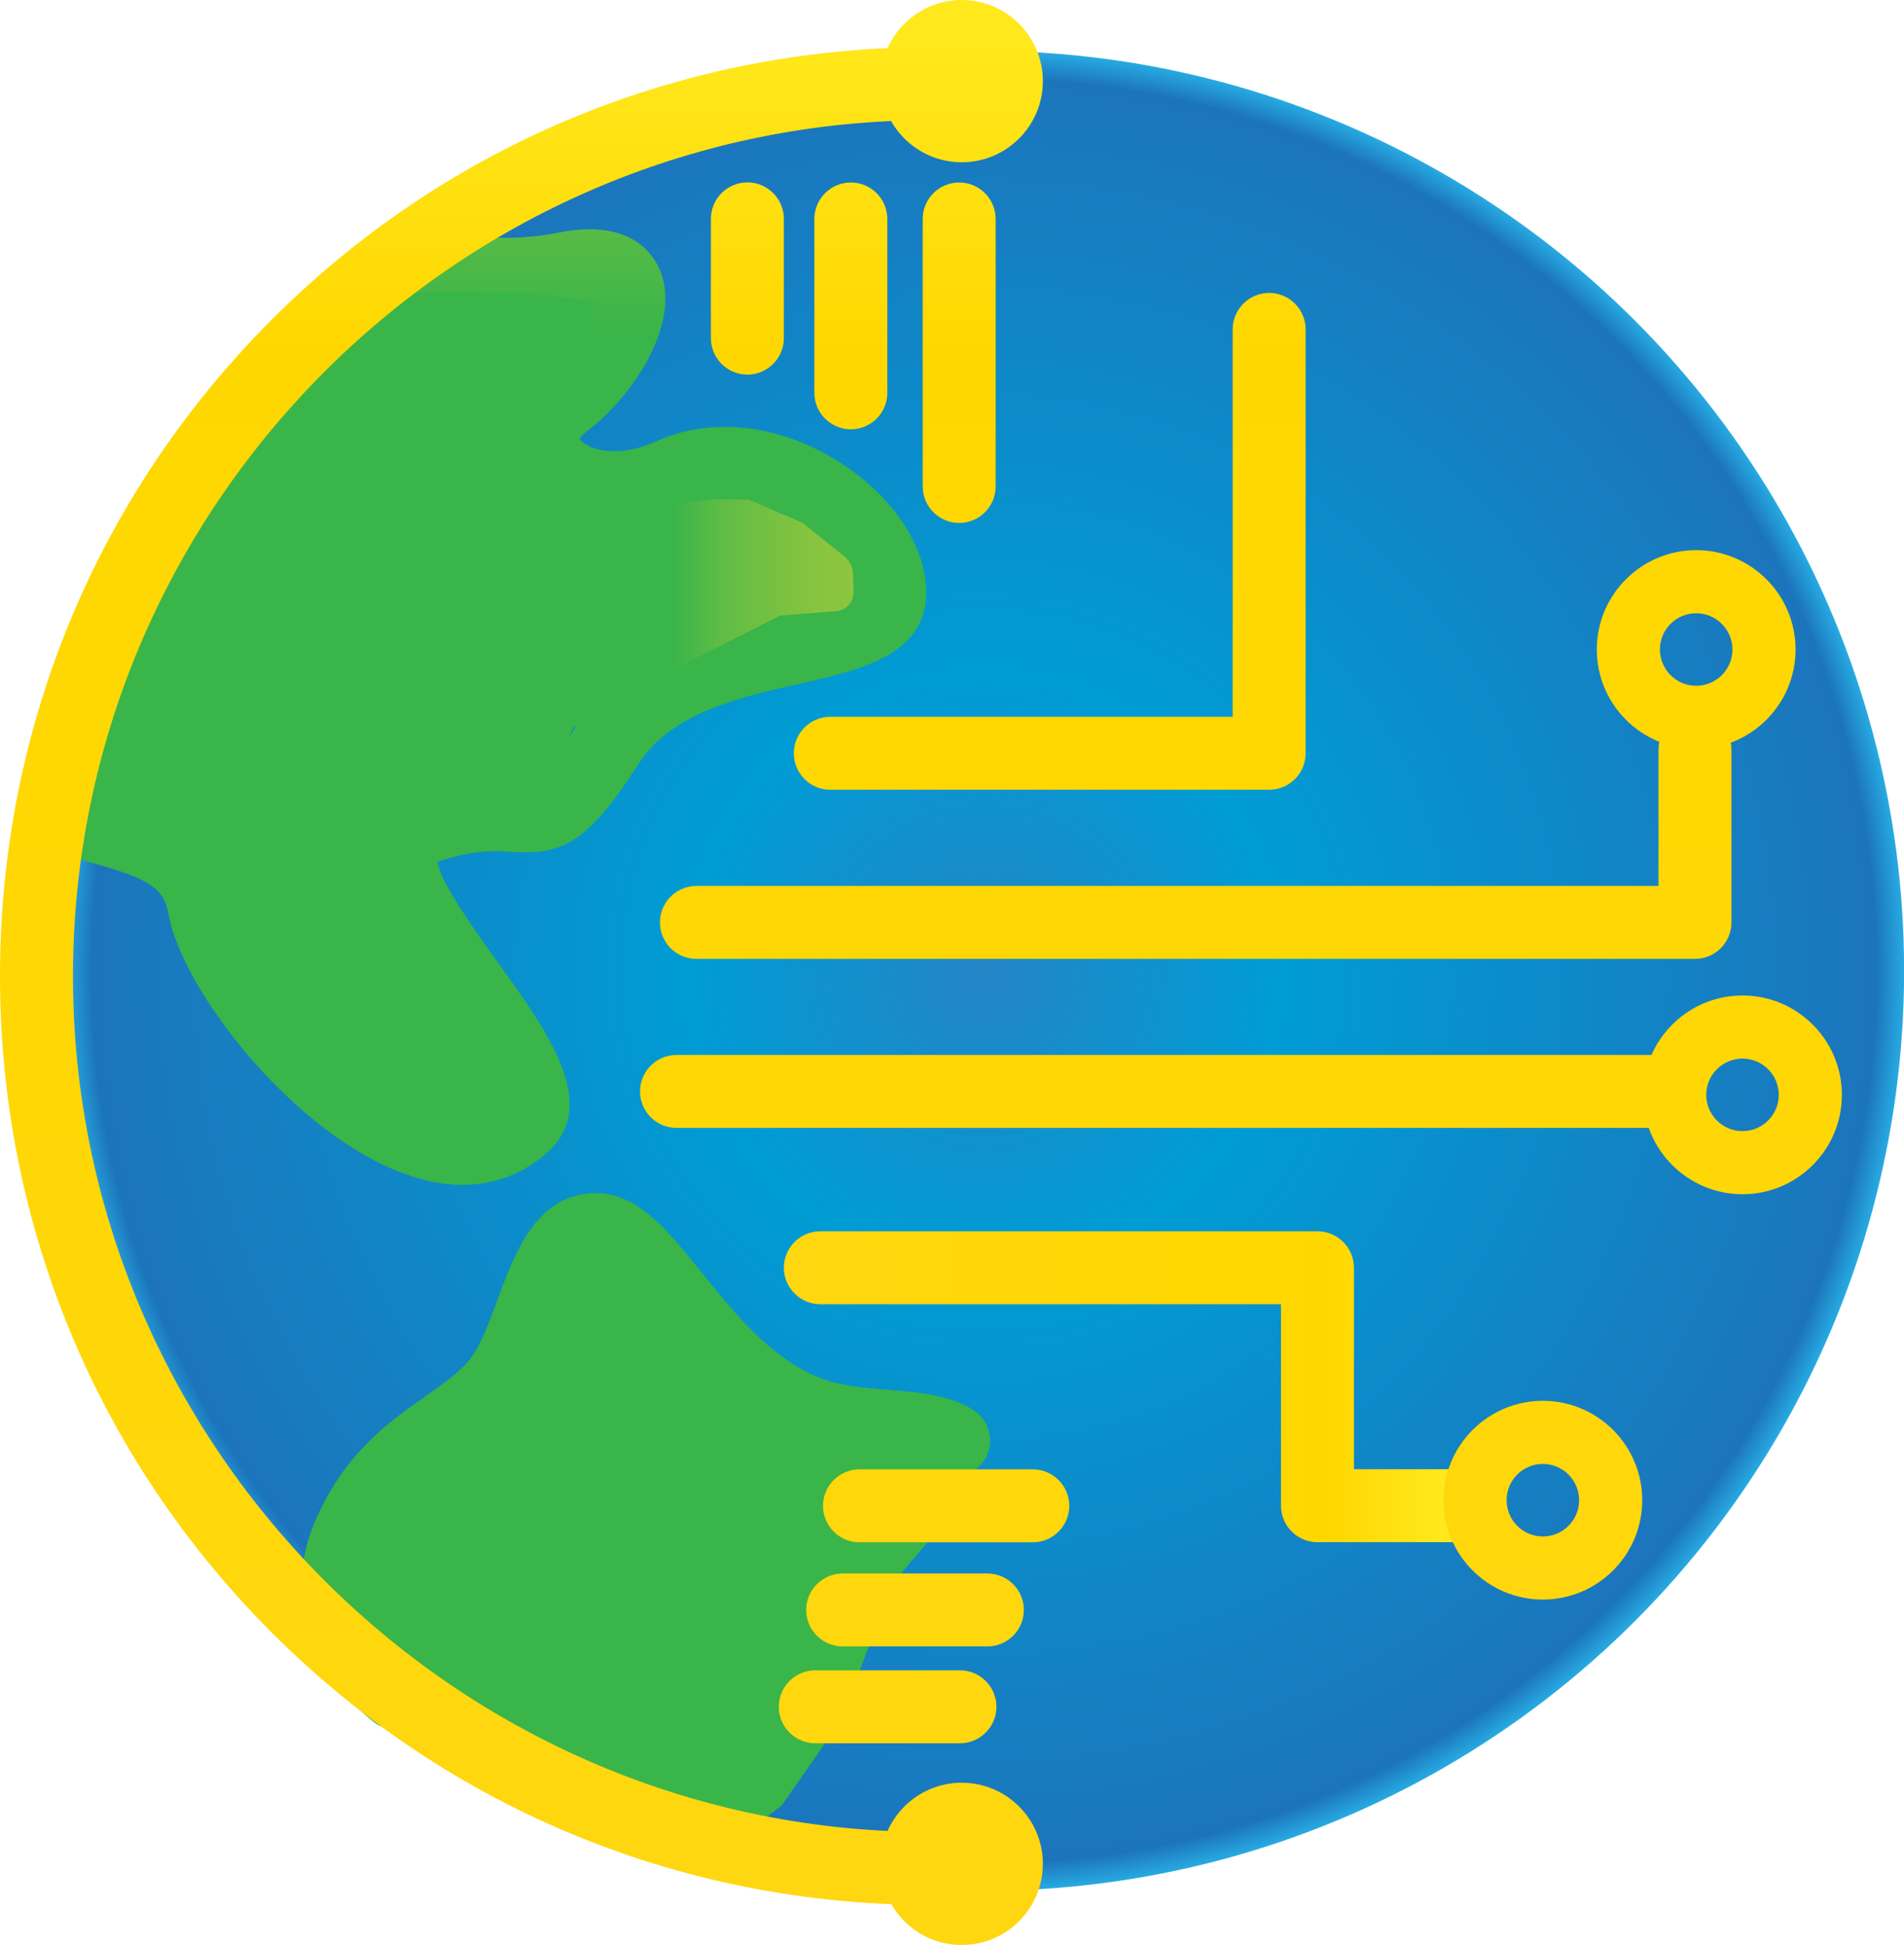 <svg xmlns="http://www.w3.org/2000/svg" xmlns:xlink="http://www.w3.org/1999/xlink" id="Layer_2" viewBox="0 0 172.24 175.96"><defs><style>.cls-1{fill:url(#linear-gradient);}.cls-1,.cls-2,.cls-3,.cls-4,.cls-5,.cls-6,.cls-7,.cls-8,.cls-9,.cls-10,.cls-11,.cls-12,.cls-13,.cls-14,.cls-15,.cls-16,.cls-17,.cls-18,.cls-19,.cls-20,.cls-21,.cls-22,.cls-23{stroke-width:0px;}.cls-2{fill:url(#radial-gradient);}.cls-3{fill:url(#linear-gradient-11);}.cls-4{fill:url(#linear-gradient-12);}.cls-5{fill:url(#linear-gradient-13);}.cls-6{fill:url(#linear-gradient-10);}.cls-7{fill:url(#linear-gradient-17);}.cls-8{fill:url(#linear-gradient-16);}.cls-9{fill:url(#linear-gradient-19);}.cls-10{fill:url(#linear-gradient-15);}.cls-11{fill:url(#linear-gradient-21);}.cls-12{fill:url(#linear-gradient-18);}.cls-13{fill:url(#linear-gradient-14);}.cls-14{fill:url(#linear-gradient-22);}.cls-15{fill:url(#linear-gradient-20);}.cls-16{fill:url(#linear-gradient-4);}.cls-17{fill:url(#linear-gradient-2);}.cls-18{fill:url(#linear-gradient-3);}.cls-19{fill:url(#linear-gradient-8);}.cls-20{fill:url(#linear-gradient-9);}.cls-21{fill:url(#linear-gradient-7);}.cls-22{fill:url(#linear-gradient-5);}.cls-23{fill:url(#linear-gradient-6);}</style><radialGradient id="radial-gradient" cx="89.02" cy="87.83" fx="89.02" fy="87.83" r="83.23" gradientUnits="userSpaceOnUse"><stop offset="0" stop-color="#2484c6"></stop><stop offset=".32" stop-color="#009cd4"></stop><stop offset=".97" stop-color="#1c75bc"></stop><stop offset="1" stop-color="#27aae1"></stop></radialGradient><linearGradient id="linear-gradient" x1="94.96" y1="174.72" x2="94.96" y2="-13.41" gradientUnits="userSpaceOnUse"><stop offset="0" stop-color="#ffd711"></stop><stop offset=".35" stop-color="#ffd706"></stop><stop offset=".76" stop-color="gold"></stop><stop offset=".83" stop-color="#ffdf0e"></stop><stop offset=".92" stop-color="#ffe91d"></stop><stop offset="1" stop-color="#ffed23"></stop></linearGradient><linearGradient id="linear-gradient-2" x1="108.17" y1="174.72" x2="108.17" y2="-13.41" xlink:href="#linear-gradient"></linearGradient><linearGradient id="linear-gradient-3" x1="106.05" y1="174.72" x2="106.05" y2="-13.41" xlink:href="#linear-gradient"></linearGradient><linearGradient id="linear-gradient-4" x1="70.91" y1="125.46" x2="135.97" y2="125.46" xlink:href="#linear-gradient"></linearGradient><linearGradient id="linear-gradient-5" x1="87" y1="174.72" x2="87" y2="-13.41" xlink:href="#linear-gradient"></linearGradient><linearGradient id="linear-gradient-6" x1="87" y1="174.72" x2="87" y2="-13.41" xlink:href="#linear-gradient"></linearGradient><linearGradient id="linear-gradient-7" x1="87" y1="174.72" x2="87" y2="-13.41" xlink:href="#linear-gradient"></linearGradient><linearGradient id="linear-gradient-8" x1="87" y1="174.72" x2="87" y2="-13.41" xlink:href="#linear-gradient"></linearGradient><linearGradient id="linear-gradient-9" x1="42.92" y1="174.72" x2="42.92" y2="-13.41" gradientUnits="userSpaceOnUse"><stop offset="0" stop-color="#39b54a"></stop><stop offset=".76" stop-color="#39b54a"></stop><stop offset=".77" stop-color="#3ab549"></stop><stop offset=".83" stop-color="#5ebc45"></stop><stop offset=".9" stop-color="#77c141"></stop><stop offset=".95" stop-color="#87c43f"></stop><stop offset="1" stop-color="#8dc63f"></stop></linearGradient><linearGradient id="linear-gradient-10" x1="58.45" y1="174.72" x2="58.45" y2="-13.41" xlink:href="#linear-gradient-9"></linearGradient><linearGradient id="linear-gradient-11" x1="31.16" y1="138.55" x2="87.03" y2="138.55" gradientUnits="userSpaceOnUse"><stop offset="0" stop-color="#39b54a"></stop><stop offset=".76" stop-color="#39b54a"></stop><stop offset="1" stop-color="#39b54a"></stop></linearGradient><linearGradient id="linear-gradient-12" x1="6.33" y1="64.24" x2="77.21" y2="64.24" xlink:href="#linear-gradient-9"></linearGradient><linearGradient id="linear-gradient-13" x1="67.61" y1="174.72" x2="67.61" y2="-13.41" xlink:href="#linear-gradient"></linearGradient><linearGradient id="linear-gradient-14" x1="76.97" y1="174.72" x2="76.97" y2="-13.41" xlink:href="#linear-gradient"></linearGradient><linearGradient id="linear-gradient-15" x1="86.77" y1="174.72" x2="86.77" y2="-13.41" xlink:href="#linear-gradient"></linearGradient><linearGradient id="linear-gradient-16" x1="41.61" y1="174.72" x2="41.61" y2="-13.41" xlink:href="#linear-gradient"></linearGradient><linearGradient id="linear-gradient-17" x1="85.59" y1="170.73" x2="85.59" y2="-17.4" xlink:href="#linear-gradient"></linearGradient><linearGradient id="linear-gradient-18" x1="82.78" y1="171.39" x2="82.78" y2="-16.74" xlink:href="#linear-gradient"></linearGradient><linearGradient id="linear-gradient-19" x1="80.3" y1="171.39" x2="80.3" y2="-16.74" xlink:href="#linear-gradient"></linearGradient><linearGradient id="linear-gradient-20" x1="153.44" y1="174.72" x2="153.44" y2="-13.41" xlink:href="#linear-gradient"></linearGradient><linearGradient id="linear-gradient-21" x1="157.63" y1="174.72" x2="157.63" y2="-13.41" xlink:href="#linear-gradient"></linearGradient><linearGradient id="linear-gradient-22" x1="139.57" y1="174.72" x2="139.57" y2="-13.41" xlink:href="#linear-gradient"></linearGradient></defs><g id="Layer_1-2"><circle class="cls-2" cx="89.02" cy="87.83" r="83.23"></circle><path class="cls-1" d="m114.81,71.45h-39.7c-1.82,0-3.3-1.48-3.3-3.3s1.48-3.3,3.3-3.3h36.4V29.8c0-1.82,1.48-3.3,3.3-3.3s3.3,1.48,3.3,3.3v38.35c0,1.82-1.48,3.3-3.3,3.3Z"></path><path class="cls-17" d="m153.33,86.75H63c-1.82,0-3.3-1.48-3.3-3.3s1.48-3.3,3.3-3.3h87.03v-12.34c0-1.82,1.48-3.3,3.3-3.3s3.3,1.48,3.3,3.3v15.64c0,1.82-1.48,3.3-3.3,3.3Z"></path><path class="cls-18" d="m150.89,102.04H61.2c-1.82,0-3.3-1.48-3.3-3.3s1.48-3.3,3.3-3.3h89.69c1.82,0,3.3,1.48,3.3,3.3s-1.48,3.3-3.3,3.3Z"></path><path class="cls-16" d="m132.67,139.52h-13.49c-1.82,0-3.3-1.48-3.3-3.3v-18.23h-41.67c-1.82,0-3.3-1.48-3.3-3.3s1.48-3.3,3.3-3.3h44.97c1.82,0,3.3,1.48,3.3,3.3v18.23h10.19c1.82,0,3.3,1.48,3.3,3.3s-1.48,3.3-3.3,3.3Z"></path><path class="cls-22" d="m91.04,168.62c0,2.23-1.81,4.04-4.04,4.04s-4.04-1.81-4.04-4.04,1.81-4.04,4.04-4.04,4.04,1.81,4.04,4.04Z"></path><path class="cls-23" d="m87,175.96c-4.05,0-7.34-3.29-7.34-7.34s3.29-7.34,7.34-7.34,7.34,3.29,7.34,7.34-3.29,7.34-7.34,7.34Zm0-8.08c-.41,0-.74.33-.74.74s.33.74.74.74.74-.33.74-.74-.33-.74-.74-.74Z"></path><path class="cls-21" d="m91.04,7.34c0,2.23-1.81,4.04-4.04,4.04s-4.04-1.81-4.04-4.04,1.81-4.04,4.04-4.04,4.04,1.81,4.04,4.04Z"></path><path class="cls-19" d="m87,14.68c-4.05,0-7.34-3.29-7.34-7.34s3.29-7.34,7.34-7.34,7.34,3.29,7.34,7.34-3.29,7.34-7.34,7.34Zm0-8.07c-.41,0-.74.33-.74.74s.33.74.74.74.74-.33.74-.74-.33-.74-.74-.74Z"></path><path class="cls-20" d="m41.87,107.2c-1.51,0-3.2-.27-5.09-.94-10.27-3.61-20.37-16.82-21.53-23.54-.44-2.56-2.16-3.29-6.61-4.57-1.52-.44-3.09-.89-4.61-1.56-1.67-.73-2.43-2.68-1.7-4.35.73-1.67,2.68-2.43,4.35-1.7,1.12.49,2.42.86,3.79,1.26,4.26,1.23,10.1,2.91,11.29,9.79.75,4.34,9.19,15.61,17.21,18.43,3.18,1.12,4.89.34,5.9-.47-.18-1.7-3.34-6.08-5.26-8.74-4.15-5.74-7.73-10.7-6.3-15.07.45-1.37,1.59-3.19,4.47-4.13,4.39-1.42,7.15-1.24,8.98-1.12,1.73.11,2.2.14,5.44-4.92,4.44-6.93,12.69-8.79,18.72-10.14,2.19-.49,5.44-1.22,6.26-1.93-.09-1.85-1.99-4.3-4.68-6.04-2.74-1.77-6.91-3.09-10.41-1.51-6.99,3.16-13.12.88-15.33-2.86-1.54-2.61-1.4-6.52,2.39-9.37,2.59-1.94,4.25-4.99,4.43-6.37-.34-.02-.91,0-1.8.17-5.66,1.13-11.66.64-16.46-1.34-1.68-.7-2.49-2.63-1.79-4.31.7-1.68,2.63-2.48,4.31-1.79,3.57,1.48,8.3,1.84,12.65.97,6.14-1.23,8.37,1.52,9.16,3.27,2.14,4.78-2.42,11.59-6.53,14.67-.51.38-.68.68-.69.75.02,0,.25.35.93.66.58.26,2.74,1.01,6.03-.48,5.02-2.27,11.27-1.53,16.7,1.98,4.75,3.07,7.7,7.56,7.7,11.72,0,5.66-6.06,7.02-11.42,8.23-5.45,1.23-11.64,2.62-14.61,7.27-4.58,7.14-6.87,8.24-11.43,7.95-1.56-.1-3.33-.22-6.52.82-.09.03-.16.06-.22.08.16,1.76,3.52,6.42,5.36,8.98,4.63,6.41,9.41,13.03,4.52,17.35-1.65,1.46-4.15,2.89-7.61,2.89Z"></path><path class="cls-6" d="m35.86,156.5c-.69,0-1.39-.22-1.99-.67-3.42-2.59-8.96-9.7-5.42-18.08,2.64-6.24,6.71-9.1,9.98-11.39,1.56-1.1,2.91-2.04,3.92-3.2,1.05-1.21,1.88-3.46,2.68-5.64,1.54-4.18,3.46-9.38,8.64-9.58,3.92-.12,6.65,3.25,9.81,7.18,3.01,3.74,6.42,7.98,11,9.65,1.74.63,3.83.8,5.84.96,2.64.21,5.38.43,7.62,1.75,1.57.93,2.09,2.95,1.17,4.52-.93,1.57-2.95,2.09-4.52,1.17-.94-.55-2.9-.71-4.8-.86-2.34-.19-4.98-.4-7.57-1.34-6.32-2.3-10.52-7.52-13.89-11.72-1.44-1.79-3.62-4.5-4.53-4.73-.66.04-2.02,3.7-2.59,5.27-1.01,2.73-2.05,5.56-3.9,7.69-1.53,1.76-3.35,3.04-5.11,4.27-2.98,2.09-5.79,4.06-7.69,8.56-2.45,5.8,3.26,10.21,3.32,10.25,1.45,1.1,1.74,3.17.64,4.62-.65.86-1.63,1.31-2.63,1.31Z"></path><polygon class="cls-3" points="31.16 142.7 32.49 137.05 37.48 131.4 47.45 123.42 50.11 114.11 53.77 111.45 58.34 118.93 79.8 131.99 84.6 132.85 87.03 132.73 86.03 137.05 80.79 143.18 76.05 155.67 70.73 163.32 67.74 165.65 55.77 161.99 35.82 152.02 31.16 142.7"></polygon><path class="cls-4" d="m34.97,26.43l13.46.12,5.32.78-1.22,3.99-4.1,7.54.33,4.66,4.32,2.33,3.66.67s6.65-1.33,7.65-1.33h3.33l4.88,2.11,3.78,3.04c.48.39.77.97.79,1.59l.04,1.62c.02.91-.67,1.67-1.57,1.74l-5.07.4-8.84,4.47-2.99,2-6.89,3.68-2.43,5.3-3.02-.37-6.96,2.7-3.33,1.66-.67,2.33.33,6.32,4.32,3.99,3.99,7.65,1.68,4.75-4.68,1.9-8.65-1.66-7.32-9.31-4.41-8.22-4.57-5.41-6.06-5.38-3.79-1.26,1.2-4.67,4.99-15.3,12.3-14.96,10.15-9.44Z"></path><path class="cls-5" d="m67.61,33.89c-1.82,0-3.3-1.48-3.3-3.3v-10.79c0-1.82,1.48-3.3,3.3-3.3s3.3,1.48,3.3,3.3v10.79c0,1.82-1.48,3.3-3.3,3.3Z"></path><path class="cls-13" d="m76.97,38.84c-1.82,0-3.3-1.48-3.3-3.3v-15.73c0-1.82,1.48-3.3,3.3-3.3s3.3,1.48,3.3,3.3v15.73c0,1.82-1.48,3.3-3.3,3.3Z"></path><path class="cls-10" d="m86.77,47.31c-1.82,0-3.3-1.48-3.3-3.3v-24.2c0-1.82,1.48-3.3,3.3-3.3s3.3,1.48,3.3,3.3v24.2c0,1.82-1.48,3.3-3.3,3.3Z"></path><path class="cls-8" d="m83.15,172.33c-22.26-.23-43.15-9.08-58.83-24.9C8.64,131.6,0,110.6,0,88.31S8.64,45.02,24.32,29.18C40,13.36,60.89,4.52,83.15,4.28l.07,6.6C40.97,11.33,6.6,46.06,6.6,88.31s34.37,76.98,76.62,77.42l-.07,6.6Z"></path><path class="cls-7" d="m93.43,139.53h-15.68c-1.82,0-3.3-1.48-3.3-3.3s1.48-3.3,3.3-3.3h15.68c1.82,0,3.3,1.48,3.3,3.3s-1.48,3.3-3.3,3.3Z"></path><path class="cls-12" d="m89.32,148.95h-13.09c-1.82,0-3.3-1.48-3.3-3.3s1.48-3.3,3.3-3.3h13.09c1.82,0,3.3,1.48,3.3,3.3s-1.48,3.3-3.3,3.3Z"></path><path class="cls-9" d="m86.84,157.71h-13.09c-1.82,0-3.3-1.48-3.3-3.3s1.48-3.3,3.3-3.3h13.09c1.82,0,3.3,1.48,3.3,3.3s-1.48,3.3-3.3,3.3Z"></path><path class="cls-15" d="m153.44,67.75c-4.96,0-8.99-4.03-8.99-8.99s4.03-8.99,8.99-8.99,8.99,4.03,8.99,8.99-4.03,8.99-8.99,8.99Zm0-12.27c-1.81,0-3.28,1.47-3.28,3.28s1.47,3.28,3.28,3.28,3.28-1.47,3.28-3.28-1.47-3.28-3.28-3.28Z"></path><path class="cls-11" d="m157.63,108.04c-4.96,0-8.99-4.03-8.99-8.99s4.03-8.99,8.99-8.99,8.99,4.03,8.99,8.99-4.03,8.99-8.99,8.99Zm0-12.27c-1.81,0-3.28,1.47-3.28,3.28s1.47,3.28,3.28,3.28,3.28-1.47,3.28-3.28-1.47-3.28-3.28-3.28Z"></path><path class="cls-14" d="m139.57,144.71c-4.96,0-8.99-4.03-8.99-8.99s4.03-8.99,8.99-8.99,8.99,4.03,8.99,8.99-4.03,8.99-8.99,8.99Zm0-12.27c-1.81,0-3.28,1.47-3.28,3.28s1.47,3.28,3.28,3.28,3.28-1.47,3.28-3.28-1.47-3.28-3.28-3.28Z"></path></g></svg>